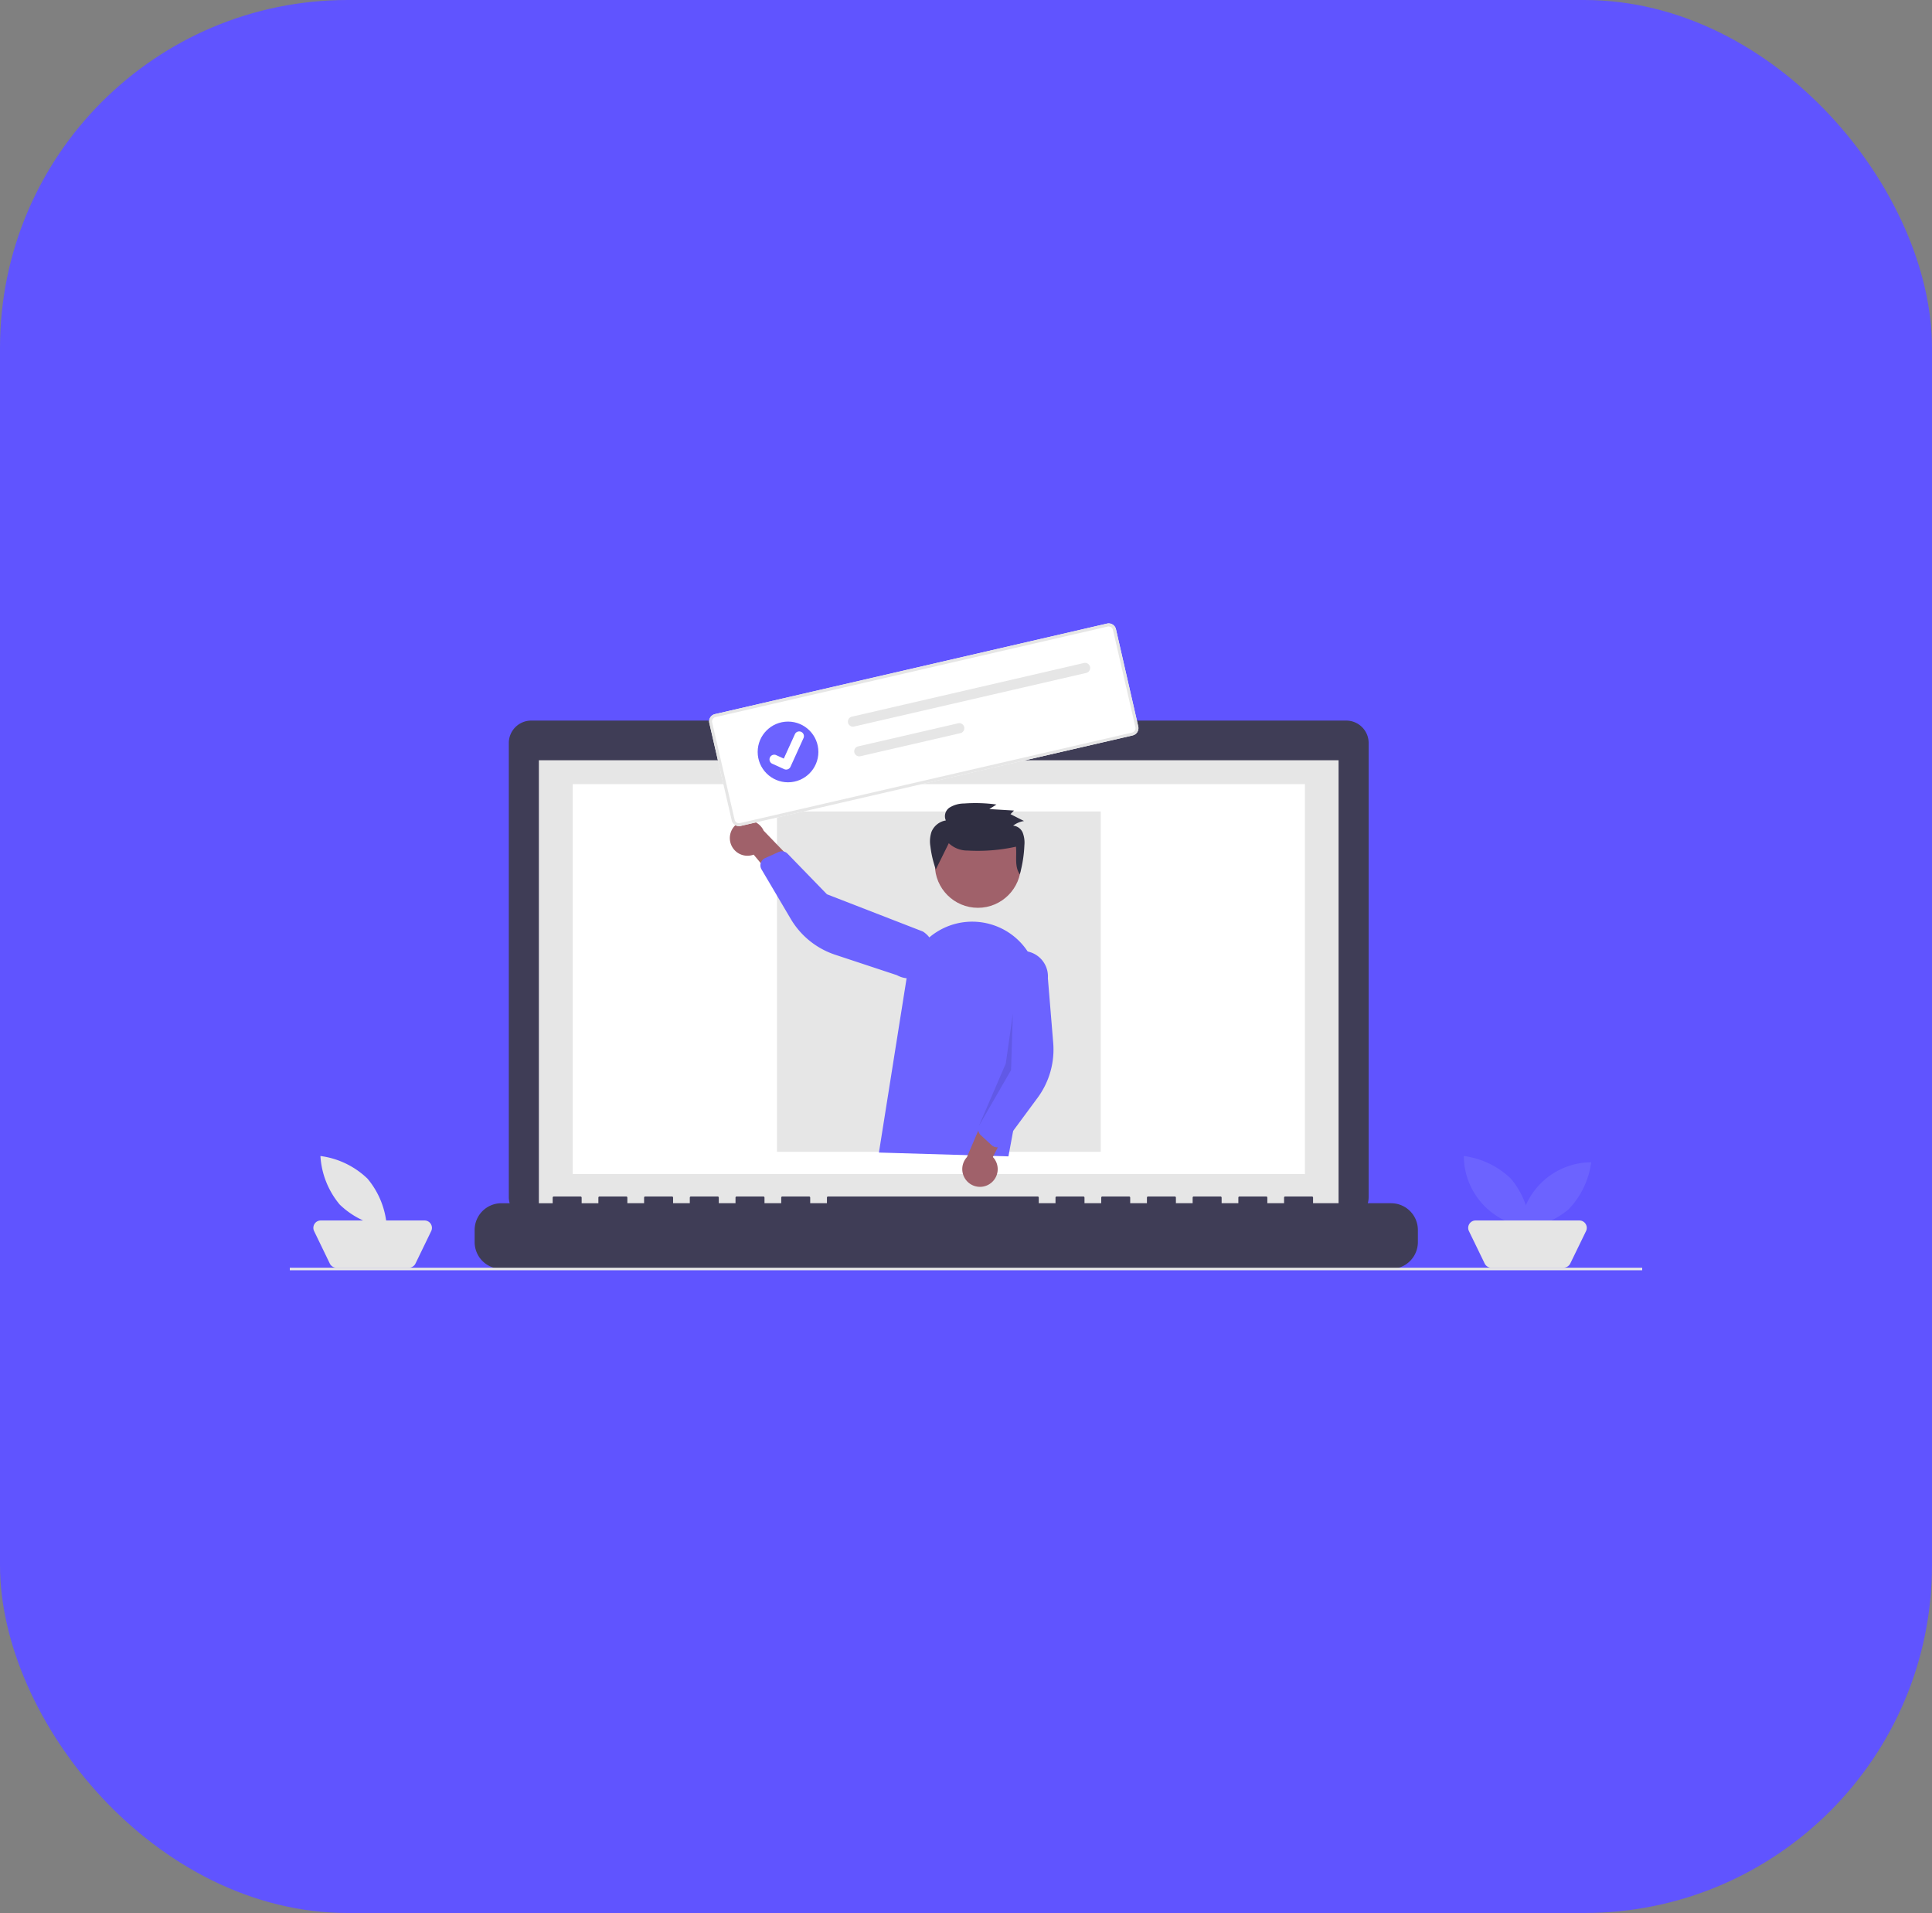 <svg xmlns="http://www.w3.org/2000/svg" xmlns:xlink="http://www.w3.org/1999/xlink" id="Component_27_1" data-name="Component 27 &#x2013; 1" width="100" height="99" viewBox="0 0 100 99"><rect x="0" y="0" width="100" height="99" fill="#808080" stroke="none"/><defs><clipPath id="clip-path"><rect id="Rectangle_403" data-name="Rectangle 403" width="70" height="70" rx="18" transform="translate(1094 4476)" fill="#fff"></rect></clipPath></defs><rect id="Rectangle_402" data-name="Rectangle 402" width="100" height="99" rx="18" fill="#6054ff"></rect><g id="Mask_Group_52" data-name="Mask Group 52" transform="translate(-1079 -4462)" clip-path="url(#clip-path)"><g id="undraw_online_ad_re_ol62" transform="translate(1094 4494.262)"><path id="Path_765" data-name="Path 765" d="M59.265,17.98H42.1v-.354H34.317v.354H17.082a1.161,1.161,0,0,0-1.161,1.161h0v23.5a1.161,1.161,0,0,0,1.161,1.161H59.265a1.161,1.161,0,0,0,1.161-1.161v-23.5a1.161,1.161,0,0,0-1.161-1.161Z" transform="translate(-4.585 -12.951)" fill="#3f3d56"></path><rect id="Rectangle_125" data-name="Rectangle 125" width="41.392" height="23.35" transform="translate(12.892 7.081)" fill="#e6e6e6"></rect><rect id="Rectangle_130" data-name="Rectangle 130" width="37.896" height="20.183" transform="translate(14.647 8.316)" fill="#fff"></rect><circle id="Ellipse_120" data-name="Ellipse 120" cx="0.425" cy="0.425" r="0.425" transform="translate(33.128 5.595)" fill="#6c63ff"></circle><path id="Path_766" data-name="Path 766" d="M61.589,42.957h-4.04v-.291a.058.058,0,0,0-.058-.058H56.106a.058.058,0,0,0-.058.058h0v.291h-.866v-.291a.058.058,0,0,0-.058-.058H53.74a.058.058,0,0,0-.058.058h0v.291h-.866v-.291a.058.058,0,0,0-.058-.058H51.374a.058.058,0,0,0-.058.058h0v.291h-.866v-.291a.058.058,0,0,0-.058-.058H49.008a.058.058,0,0,0-.058.058h0v.291h-.866v-.291a.058.058,0,0,0-.058-.058H46.642a.058.058,0,0,0-.058.058h0v.291h-.866v-.291a.058.058,0,0,0-.058-.058H44.276a.058.058,0,0,0-.058.058h0v.291h-.866v-.291a.058.058,0,0,0-.058-.058H32.445a.058.058,0,0,0-.058.058h0v.291h-.866v-.291a.058.058,0,0,0-.058-.058H30.079a.058.058,0,0,0-.058.058h0v.291h-.866v-.291a.058.058,0,0,0-.058-.058H27.713a.058.058,0,0,0-.058.058h0v.291H26.79v-.291a.058.058,0,0,0-.058-.058H25.347a.058.058,0,0,0-.058.058h0v.291h-.865v-.291a.058.058,0,0,0-.058-.058H22.981a.058.058,0,0,0-.058.058h0v.291h-.866v-.291A.058.058,0,0,0,22,42.609H20.615a.058.058,0,0,0-.058.058h0v.291h-.866v-.291a.058.058,0,0,0-.058-.058H18.249a.058.058,0,0,0-.058.058h0v.291H15.537a1.385,1.385,0,0,0-1.385,1.385v.626a1.385,1.385,0,0,0,1.385,1.385H61.589a1.385,1.385,0,0,0,1.385-1.385v-.626a1.385,1.385,0,0,0-1.385-1.385Z" transform="translate(-4.585 -12.951)" fill="#3f3d56"></path><rect id="Rectangle_126" data-name="Rectangle 126" width="16.758" height="17.615" transform="translate(25.216 9.732)" fill="#e6e6e6"></rect><rect id="Rectangle_128" data-name="Rectangle 128" width="70" height="0.132" transform="translate(0 33.344)" fill="#e6e6e6"></rect><path id="Path_776" data-name="Path 776" d="M67.787,41.686a4.316,4.316,0,0,1,1,2.514,3.716,3.716,0,0,1-3.435-3.686A4.317,4.317,0,0,1,67.787,41.686Z" transform="translate(-4.585 -12.951)" fill="#6c63ff"></path><path id="Path_777" data-name="Path 777" d="M70.773,43.274a4.316,4.316,0,0,1-2.514,1,3.716,3.716,0,0,1,3.686-3.435A4.315,4.315,0,0,1,70.773,43.274Z" transform="translate(-4.585 -12.951)" fill="#6c63ff"></path><path id="Path_778" data-name="Path 778" d="M70.52,46.295H66.777a.383.383,0,0,1-.344-.215L65.617,44.4a.383.383,0,0,1,.344-.55h5.373a.383.383,0,0,1,.344.55l-.815,1.675a.383.383,0,0,1-.344.215Z" transform="translate(-4.585 -12.951)" fill="#e5e5e5"></path><path id="Path_779" data-name="Path 779" d="M8.607,41.686a4.316,4.316,0,0,1,1,2.514,4.317,4.317,0,0,1-2.437-1.172,4.316,4.316,0,0,1-1-2.514A4.317,4.317,0,0,1,8.607,41.686Z" transform="translate(-4.585 -12.951)" fill="#e5e5e5"></path><path id="Path_780" data-name="Path 780" d="M10.746,46.295H7a.383.383,0,0,1-.344-.215L5.843,44.4a.383.383,0,0,1,.344-.55h5.373a.383.383,0,0,1,.344.55L11.09,46.08a.383.383,0,0,1-.344.215Z" transform="translate(-4.585 -12.951)" fill="#e5e5e5"></path><circle id="Ellipse_127" data-name="Ellipse 127" cx="2.227" cy="2.227" r="2.227" transform="translate(33.39 10.264)" fill="#a0616a"></circle><path id="Path_803" data-name="Path 803" d="M35.078,40.335l1.438-9.054a3.433,3.433,0,0,1,4.353-2.757h0a3.422,3.422,0,0,1,2.412,3.923l-1.5,8.086Z" transform="translate(-4.585 -12.951)" fill="#6c63ff"></path><path id="Path_804" data-name="Path 804" d="M40.817,41.955a.912.912,0,0,0,.158-1.389l1.487-2.879-1.674.179-1.155,2.707a.917.917,0,0,0,1.184,1.383Z" transform="translate(-4.585 -12.951)" fill="#a0616a"></path><path id="Path_805" data-name="Path 805" d="M41.136,40.058a.409.409,0,0,1-.22-.1l-.569-.526a.409.409,0,0,1-.1-.458l1.137-2.695-.161-5.325a1.315,1.315,0,0,1,2.6.355h0l.276,3.347a4.205,4.205,0,0,1-.81,2.847l-1.773,2.4a.408.408,0,0,1-.29.164A.4.4,0,0,1,41.136,40.058Z" transform="translate(-4.585 -12.951)" fill="#6c63ff"></path><path id="Path_806" data-name="Path 806" d="M27.377,24.229a.912.912,0,0,0,1.217.688l2.072,2.492.488-1.612-2.042-2.119a.917.917,0,0,0-1.735.551Z" transform="translate(-4.585 -12.951)" fill="#a0616a"></path><path id="Path_807" data-name="Path 807" d="M29,25.262a.409.409,0,0,1,.182-.162l.706-.319a.409.409,0,0,1,.461.088l2.038,2.1,4.966,1.927a1.315,1.315,0,0,1-1.343,2.26h0L32.82,30.1a4.205,4.205,0,0,1-2.306-1.856L29,25.679a.409.409,0,0,1-.038-.331A.4.4,0,0,1,29,25.262Z" transform="translate(-4.585 -12.951)" fill="#6c63ff"></path><path id="Path_808" data-name="Path 808" d="M42.009,33.165l-.091,2.9-1.67,2.9,1.395-3.235Z" transform="translate(-4.585 -12.951)" opacity="0.1"></path><path id="Path_696" data-name="Path 696" d="M38.694,24.326a1.4,1.4,0,0,0,.977.38,9.2,9.2,0,0,0,2.5-.2c.051.492-.088,1.023.2,1.428a6.631,6.631,0,0,0,.236-1.5,1.44,1.44,0,0,0-.083-.644.592.592,0,0,0-.5-.372,1.264,1.264,0,0,1,.564-.241l-.7-.354.181-.186-1.276-.078.369-.235a8.012,8.012,0,0,0-1.678-.053,1.441,1.441,0,0,0-.742.206.536.536,0,0,0-.2.671.974.974,0,0,0-.743.589,1.573,1.573,0,0,0-.056.756,5.36,5.36,0,0,0,.281,1.189" transform="translate(-4.585 -12.951)" fill="#2f2e41"></path><path id="Path_138" data-name="Path 138" d="M48.215,18.747,27.921,23.432a.386.386,0,0,1-.463-.289L26.3,18.109a.386.386,0,0,1,.289-.463l20.294-4.685a.386.386,0,0,1,.463.289L48.5,18.284a.386.386,0,0,1-.289.463Z" transform="translate(-4.585 -12.951)" fill="#fff"></path><path id="Path_138-2" data-name="Path 138" d="M48.215,18.747,27.921,23.432a.386.386,0,0,1-.463-.289L26.3,18.109a.386.386,0,0,1,.289-.463l20.294-4.685a.386.386,0,0,1,.463.289L48.5,18.284a.386.386,0,0,1-.289.463ZM26.62,17.8a.232.232,0,0,0-.173.278l1.162,5.034a.232.232,0,0,0,.278.173L48.181,18.6a.232.232,0,0,0,.173-.278l-1.162-5.034a.232.232,0,0,0-.278-.173Z" transform="translate(-4.585 -12.951)" fill="#e6e6e6"></path><path id="Path_139" data-name="Path 139" d="M33.662,17.781a.262.262,0,0,0,.117.51h0l12.028-2.777A.262.262,0,0,0,45.69,15Z" transform="translate(-4.585 -12.951)" fill="#e6e6e6"></path><path id="Path_140" data-name="Path 140" d="M34.016,19.312a.262.262,0,1,0,.117.51h0l5.176-1.195a.262.262,0,0,0-.117-.51h0Z" transform="translate(-4.585 -12.951)" fill="#e6e6e6"></path><g id="Group_45" data-name="Group 45"><circle id="Ellipse_18" data-name="Ellipse 18" cx="1.571" cy="1.571" r="1.571" transform="translate(24.217 5.081)" fill="#6c63ff"></circle><path id="Path_395" data-name="Path 395" d="M30.33,20.509a.243.243,0,0,1-.154-.015h0l-.632-.287a.245.245,0,0,1,.2-.446l.41.186.575-1.263a.245.245,0,0,1,.324-.121h0l0,.008,0-.008a.245.245,0,0,1,.121.324L30.5,20.372a.245.245,0,0,1-.168.137Z" transform="translate(-4.585 -12.951)" fill="#fff"></path></g></g></g></svg>